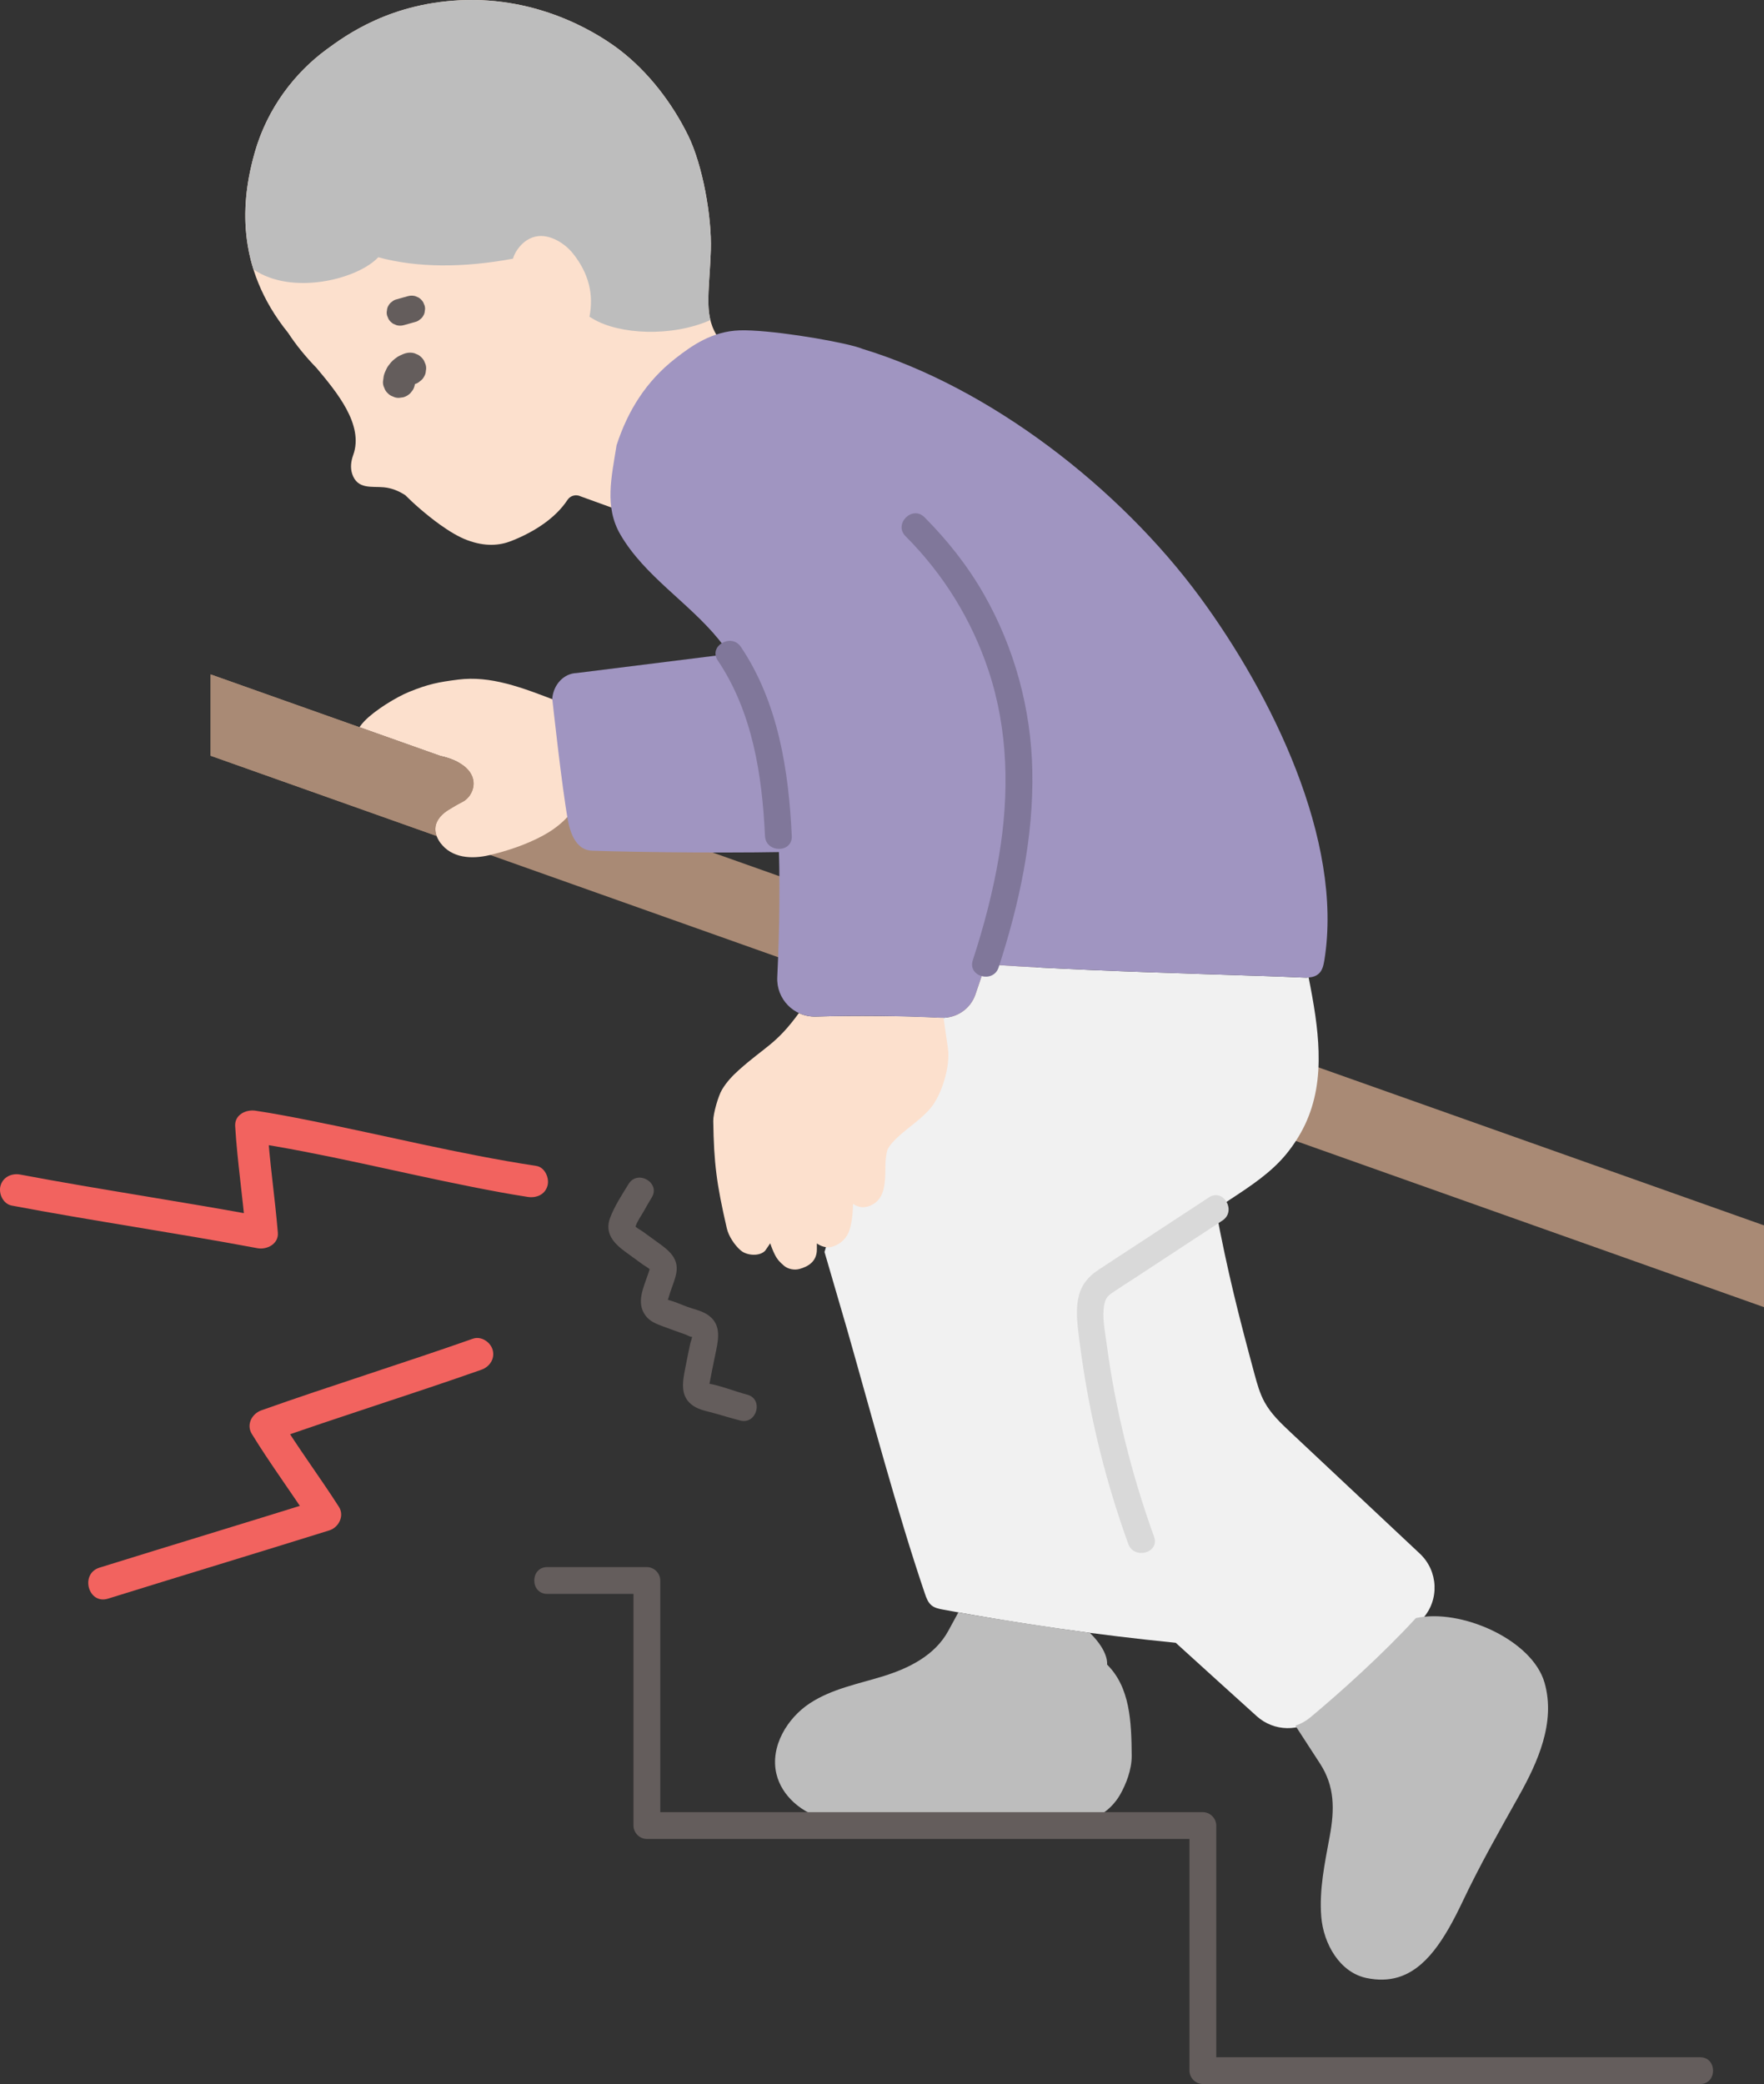 <?xml version="1.0" encoding="UTF-8"?><svg id="b" xmlns="http://www.w3.org/2000/svg" width="263.388" height="311.12" viewBox="0 0 263.388 311.12"><rect x="0" y="0" width="263.388" height="311.12" fill="#333333" stroke="none"/><defs><style>.d{fill:#bdbdbd;}.e{fill:#80779a;}.f{fill:#d9d9d9;}.g{fill:none;}.h{fill:#a095c1;}.i{fill:#a98a75;}.j{fill:#fce0cd;}.k{fill:#a095c1;}.l{fill:#f2635f;}.m{fill:#645d5c;}.n{fill:#f1f1f1;}</style></defs><g id="c"><path class="i" d="M263.388,182.933c-58.764-20.836-117.528-41.673-176.293-62.509l-21.366-7.584c-11.427-4.054-22.855-8.108-34.282-12.162v12.146c77.313,27.447,154.627,54.868,231.94,82.316"/><path class="j" d="M70.649,117.597c.361-1.673-.662-3.79-4.919-4.757-4.021-1.426-8.041-2.853-12.06-4.283.236-.33.486-.636.745-.907,1.515-1.589,4.726-3.57,6.671-4.361,2.834-1.153,4.321-1.453,7.332-1.835,4.784-.605,9.401,1.108,15.032,3.316,1.01,4.85,2.019,9.701,3.029,14.551-1.069,2.408-3.159,4.22-5.473,5.46-2.446,1.311-5.299,2.272-7.996,2.896-2.594.6-5.561.45-7.269-1.868-.511-.694-.838-1.565-.706-2.416.166-1.067,1.01-1.907,1.927-2.478.667-.415,1.378-.832,2.106-1.203.744-.38,1.38-1.178,1.582-2.114Z"/><path class="i" d="M36.514,102.475l-1.453-.515-3.613-1.282v12.145c10.073,3.576,20.146,7.151,30.219,10.726l3.531,1.253c-.168-.452-.238-.934-.164-1.41.166-1.067,1.01-1.907,1.927-2.478.667-.415,1.378-.832,2.106-1.203,2.075-1.06,3.301-5.363-3.338-6.871l-2.047-.726c-9.056-3.213-18.113-6.425-27.169-9.638Z"/><path class="j" d="M112.548,51.938c-1.993.07-4.614-.57-5.128-1.278-2.469-3.4-1.509-6.66-1.288-13.315.166-5.002-1.234-12.737-3.385-17.109-2.388-4.852-5.916-9.464-10.203-12.761C90.106,5.6,81.629-.221,69.764.006c-11.353.217-18.254,5.367-20.971,7.351-4.665,3.405-8.838,8.692-10.744,15.362-2.001,6.999-3.035,17.066,4.976,26.98,1.143,1.746,2.548,3.498,4.251,5.248,2.97,3.552,7.103,8.468,5.46,12.994-.326.899-.449,1.874-.158,2.781.772,2.395,2.942,1.85,4.743,2.026,1.191.114,2.234.556,3.197,1.177,1.062,1.075,3.033,2.853,5.131,4.362,1.383.993,2.826,1.872,4.096,2.342,2.708,1.015,4.847.823,6.617.125,3.471-1.368,6.608-3.436,8.372-6.125.422-.646,1.268-.868,1.961-.529.111.057,9.008,3.25,9.008,3.25"/><path class="d" d="M41.523,15.078c-1.471,2.278-2.672,4.837-3.474,7.641-1.358,4.752-2.271,10.918-.21,17.491,5.786,3.979,15.594,1.457,18.642-1.805,5.774,1.572,12.676,1.597,20.111.212.135-.45.342-.889.642-1.327.799-1.169,1.915-1.923,3.174-2.043,1.874-.179,3.935,1.093,5.131,2.584,2.377,2.965,3.13,6.117,2.476,9.452.334.202.539.324.539.324,3.912,2.332,11.743,2.739,17.519.174-.643-2.595-.098-5.631.061-10.437.166-5.002-1.234-12.737-3.385-17.109-2.388-4.852-5.916-9.464-10.203-12.761C90.106,5.6,81.629-.221,69.764.006c-11.353.217-18.254,5.367-20.971,7.351-2.704,1.974-5.243,4.58-7.27,7.721Z"/><path class="g" d="M55.855,55.509c.629,1.72,3.294,4.774,6.035,3.17,3.338-2.508.619-6.573-1.871-7.586-2.039-.829-5.221.556-4.163,4.416Z"/><path class="g" d="M71.729,66.128c.936-.315,1.927-.467,2.915-.447"/><path class="m" d="M60.273,48.547c.575-.16,1.151-.321,1.726-.481.26-.062.487-.181.68-.358.218-.141.389-.328.515-.561.146-.23.225-.477.237-.744.06-.266.048-.532-.036-.798l-.202-.478c-.178-.301-.417-.54-.718-.718l-.478-.202c-.354-.095-.709-.095-1.063,0-.575.16-1.151.321-1.726.481-.26.062-.487.181-.68.358-.218.141-.389.328-.515.561-.146.23-.225.477-.237.744-.06.266-.048.532.036.798l.202.478c.178.301.417.54.718.718l.478.202c.354.095.709.095,1.063,0h0Z"/><path class="m" d="M61.98,56.993c.003-.037.007-.074.012-.11l-.086.638c.027-.183.077-.361.148-.532l-.242.573c.077-.179.175-.346.293-.501l-.375.486c.125-.161.269-.305.431-.43l-.486.375c.148-.112.307-.205.477-.278l-.573.242c.094-.039.19-.071.289-.097.312-.074.584-.217.816-.43.261-.169.467-.394.618-.673.175-.275.27-.573.285-.892.071-.319.057-.638-.043-.957l-.242-.573c-.213-.361-.5-.648-.861-.861l-.573-.242c-.425-.114-.851-.114-1.276,0-.307.08-.6.222-.887.35-.11.049-.215.105-.316.171-.263.172-.514.368-.75.577-.087.077-.167.16-.242.249-.275.328-.556.668-.729,1.063-.121.276-.271.584-.348.888-.014.054-.025.108-.034.163-.045.265-.082.535-.107.803-.012.33.056.639.207.925.097.298.262.555.496.772.217.234.475.399.772.496.286.15.594.219.925.207l.638-.086c.407-.114.76-.32,1.059-.617l.375-.486c.217-.374.326-.778.328-1.211h0Z"/><path class="g" d="M60.651,55.435c-.352.45-.674.923-.964,1.416"/><path class="n" d="M179.929,145.426c-5.415-.175-11.447-.378-17.322-.633-4.822-.212-9.549-.448-13.746-.731h-1.737c-.489,1.49-1.016,3.049-1.478,4.398-.75,2.19-2.862,3.594-5.174,3.483-2.264-.109-4.53-.186-6.796-.232-3.917,13.046-10.566,35.192-10.566,35.192l3.373,11.565c3.561,12.477,7.432,27.128,11.605,39.413.222.654.469,1.344,1.005,1.781.479.391,1.115.518,1.723.631,11.503,2.137,23.095,3.79,34.736,4.954,4.409,3.999,8.871,8.06,12.098,10.96,2.573,2.313,6.436,2.38,9.096.167,4.391-3.654,10.885-9.499,15.656-14.717,2.556-2.795,2.358-7.129-.404-9.721l-19.267-18.08c-1.464-1.374-2.953-2.779-3.918-4.54-.706-1.289-1.105-2.72-1.489-4.139-2.421-8.951-4.038-15.327-5.804-24.698.781-.512,1.562-1.024,2.343-1.535,2.959-1.945,5.977-3.938,8.217-6.684,1.132-1.391,2.016-2.806,2.723-4.256,1.674-3.501,2.193-7.18,2.075-11.046-.094-3.513-.719-7.191-1.485-11.035-.2.035-.413.035-.613.024-3.429-.162-8.748-.325-14.85-.522Z"/><path class="d" d="M208.687,295.197c-1.392.405-2.935.457-4.676.089-3.974-.841-6.403-5.105-6.73-9.154-.327-4.049.537-8.036,1.27-12.032.733-3.996.75-7.427-1.463-10.833,0,0-1.561-2.403-3.665-5.64.797-.268,1.557-.685,2.238-1.252,4.391-3.654,10.885-9.499,15.656-14.717.03-.033.059-.066.089-.099,6.659-1.494,17.374,3.2,19.217,9.655,1.687,5.91-1.024,11.874-3.811,16.861-2.906,5.201-5.796,10.254-8.419,15.789-2.72,5.739-5.536,10.12-9.705,11.334Z"/><path class="d" d="M118.495,269.044c-1.218-1.121-2.166-2.552-2.564-4.218-.982-4.105,1.647-8.361,4.993-10.553,3.347-2.192,7.311-2.896,11.066-4.072s7.623-3.087,9.606-6.742c0,0,.606-1.117,1.496-2.748,5.665,1.02,13.942,2.271,19.645,3.056,2.896,2.847,2.561,4.728,2.561,4.728,3.432,3.392,3.64,8.49,3.679,13.607.016,2.112-.86,4.26-1.69,5.743-1.545,2.762-4.615,4.593-8.541,4.538-10.187-.143-20.249.228-30.424.117-2.54-.028-5.093-.64-7.401-1.791-.866-.432-1.695-.993-2.427-1.666Z"/><path class="m" d="M253.853,307.12h-74.25l2,2c0-12.196,0-24.391,0-36.587,0-1.081-.916-2-2-2h-83.017l2,2c0-12.196,0-24.391,0-36.587,0-1.081-.916-2-2-2h-14.881c-2.574,0-2.578,4,0,4h14.881l-2-2c0,12.196,0,24.391,0,36.587,0,1.081.916,2,2,2h83.017l-2-2c0,12.196,0,24.391,0,36.587,0,1.081.916,2,2,2h74.25c2.574,0,2.578-4,0-4h0Z"/><path class="f" d="M172.316,229.413c-3.376-9.361-5.796-19.081-7.102-28.95-.242-1.829-.691-3.899-.323-5.741.162-.809.447-1.223,1.118-1.683,1.085-.744,2.203-1.444,3.304-2.165,4.405-2.888,8.809-5.779,13.215-8.667,2.144-1.406.142-4.871-2.019-3.454-3.649,2.391-7.296,4.785-10.944,7.177-1.858,1.219-3.724,2.425-5.575,3.655-1.469.976-2.492,2.169-2.918,3.916-.37,1.515-.315,3.086-.144,4.623.236,2.129.529,4.254.861,6.37.644,4.113,1.472,8.198,2.479,12.238,1.16,4.651,2.565,9.236,4.191,13.744.867,2.403,4.733,1.366,3.857-1.063h0Z"/><path class="m" d="M111.571,208.207c-1.843-.487-4.262-1.451-5.824-1.654.091.352.144.415.159.189.03-.19.065-.38.104-.569.112-.605.231-1.209.351-1.812.182-.914.37-1.827.564-2.738.438-2.061.684-4.122-1.369-5.414-.839-.528-1.968-.774-2.891-1.105-.916-.328-1.839-.764-2.778-1.013-.716-.19-.097-.201-.238.141.17-.41.281-.875.419-1.297.304-.927.722-1.884.905-2.843.43-2.258-1.139-3.454-2.771-4.622-.742-.531-1.481-1.068-2.218-1.608-.311-.228-1.013-.563-1.211-.892.04.067.002.505.12.13.247-.79.865-1.619,1.264-2.337.374-.671.753-1.339,1.156-1.994,1.353-2.199-2.106-4.21-3.454-2.019-.985,1.601-2.129,3.337-2.778,5.106-.823,2.246.553,3.743,2.252,4.994.889.655,1.782,1.306,2.679,1.95.247.177.822.474,1.005.716.121.07.128.026.021-.135-.093.277-.185.554-.278.83-.672,2.014-1.82,4.267-.362,6.205.674.896,1.621,1.231,2.636,1.61,1.134.424,2.275.83,3.415,1.237.2.072,1.087.6.882.1.093.227-.216.969-.264,1.195-.258,1.213-.506,2.428-.742,3.646-.406,2.096-.853,4.323,1.226,5.693.954.629,2.24.823,3.323,1.139,1.208.354,2.417.704,3.634,1.026,2.491.659,3.554-3.198,1.063-3.857h0Z"/><path class="h" d="M111.023,97.36l-24.92,3.117c-1.896.053-3.46,1.684-3.645,3.818,0,0,1.444,13.333,2.345,18.198.438,2.364,1.471,4.441,3.592,4.507,7.066.239,22.39.424,33.008.093"/><path class="j" d="M141.537,156.495c.383,2.6-.877,6.893-2.61,8.959-1.622,1.925-3.96,3.205-5.653,5.089-.393.433-.756.917-.867,1.481-.151.695-.222,1.622-.212,2.338.02,2.963-.423,4.041-1.058,4.777-.625.746-1.834,1.27-2.801,1.018-.343-.091-.665-.232-.947-.423-.02.131-.03.212-.03.212-.01,1.169-.202,3.063-.685,4.112-.494,1.068-1.421,1.814-2.6,2.116-.776.141-1.542-.151-2.106-.544v.887c0,1.814-1.29,2.56-2.59,2.922-.776.212-1.723.03-2.318-.484-.605-.504-1.028-.967-1.371-1.663-.272-.544-.494-1.098-.685-1.683-.383.564-.736,1.078-.736,1.078-.816.917-2.771.776-3.688-.03-.897-.776-1.784-2.106-2.056-3.275-1.522-6.611-1.935-9.674-2.026-16.043-.02-1.058.746-3.749,1.31-4.676.715-1.199,1.643-2.136,2.469-2.882,3.991-3.577,5.593-3.849,9.009-8.545.766.363,1.633.554,2.539.524,6.218-.171,12.435-.111,18.643.181.141.01.282.01.413,0l.655,4.555Z"/><path class="k" d="M127.752,51.741c-3.585-1.007-13.117-2.558-17.316-2.422-4.16.136-7.222,2.34-9.604,4.203-4.327,3.383-7.069,7.73-8.768,12.941-.754,4.763-1.854,9.211.586,13.372,3.607,6.166,10.103,10.056,14.63,15.585,7.356,8.995,8.83,21.303,9.054,32.962.012.377.024.743.024,1.108.047,3.549.024,7.109-.083,10.657-.051,1.909-.124,3.817-.218,5.725-.161,3.276,2.492,5.986,5.77,5.891,6.214-.18,12.436-.12,18.643.179,2.313.111,4.425-1.292,5.174-3.483.474-1.384,1.015-2.988,1.515-4.513,1.025.07,1.699.115,1.699.115,4.197.283,8.924.519,13.746.731,12.496.542,25.7.849,32.172,1.155.2.012.413.012.613-.024.578-.035,1.144-.2,1.556-.601.519-.483.684-1.261.802-1.981,2.9-17.955-7.993-39.8-18.556-54.171-12.119-16.469-31.453-31.335-50.41-37.088-.24-.103-.591-.219-1.032-.343Z"/><path class="e" d="M118.222,124.802c-.456-9.785-2.026-19.932-7.596-28.225-1.428-2.126-4.895-.126-3.454,2.019,5.187,7.721,6.625,17.093,7.05,26.206.12,2.563,4.12,2.578,4,0h0Z"/><path class="e" d="M135.209,80.047c5.669,5.687,9.859,12.445,12.393,20.07,2.966,8.921,3.109,18.402,1.57,27.62-.886,5.304-2.254,10.509-3.921,15.618-.8,2.453,3.061,3.504,3.857,1.063,3.079-9.438,5.232-19.39,5.031-29.365-.186-9.232-2.669-18.358-7.255-26.383-2.402-4.204-5.433-8.027-8.848-11.452-1.82-1.826-4.649,1.002-2.828,2.828h0Z"/><path class="l" d="M80.073,174.056c-11.429-1.739-22.689-4.578-34.025-6.821-2.623-.519-5.251-1.025-7.896-1.421-1.428-.214-3.143.598-3.038,2.314.326,5.317,1.138,10.592,1.572,15.9l3.038-2.314c-12.202-2.289-24.496-4.063-36.696-6.365-1.272-.24-2.589.354-2.952,1.676-.322,1.171.396,2.711,1.676,2.952,12.2,2.302,24.493,4.076,36.696,6.365,1.403.263,3.175-.639,3.038-2.314-.434-5.308-1.247-10.583-1.572-15.9l-3.038,2.314c11.312,1.695,22.455,4.541,33.672,6.756,2.741.541,5.487,1.066,8.249,1.487,1.28.195,2.58-.323,2.952-1.676.312-1.135-.387-2.756-1.676-2.952h0Z"/><path class="l" d="M70.61,199.851c-10.482,3.692-21.103,6.974-31.576,10.69-1.417.503-2.294,2.123-1.434,3.526,2.784,4.542,5.979,8.817,8.855,13.299l1.434-3.526c-11,3.435-22.032,6.765-33.036,10.189-2.94.915-1.685,5.55,1.276,4.629,11.003-3.424,22.036-6.754,33.036-10.189,1.42-.443,2.3-2.176,1.434-3.526-2.876-4.482-6.07-8.758-8.855-13.299l-1.434,3.526c10.473-3.716,21.095-6.998,31.576-10.69,1.222-.43,2.037-1.64,1.676-2.952-.326-1.185-1.724-2.109-2.952-1.676h0Z"/></g></svg>
